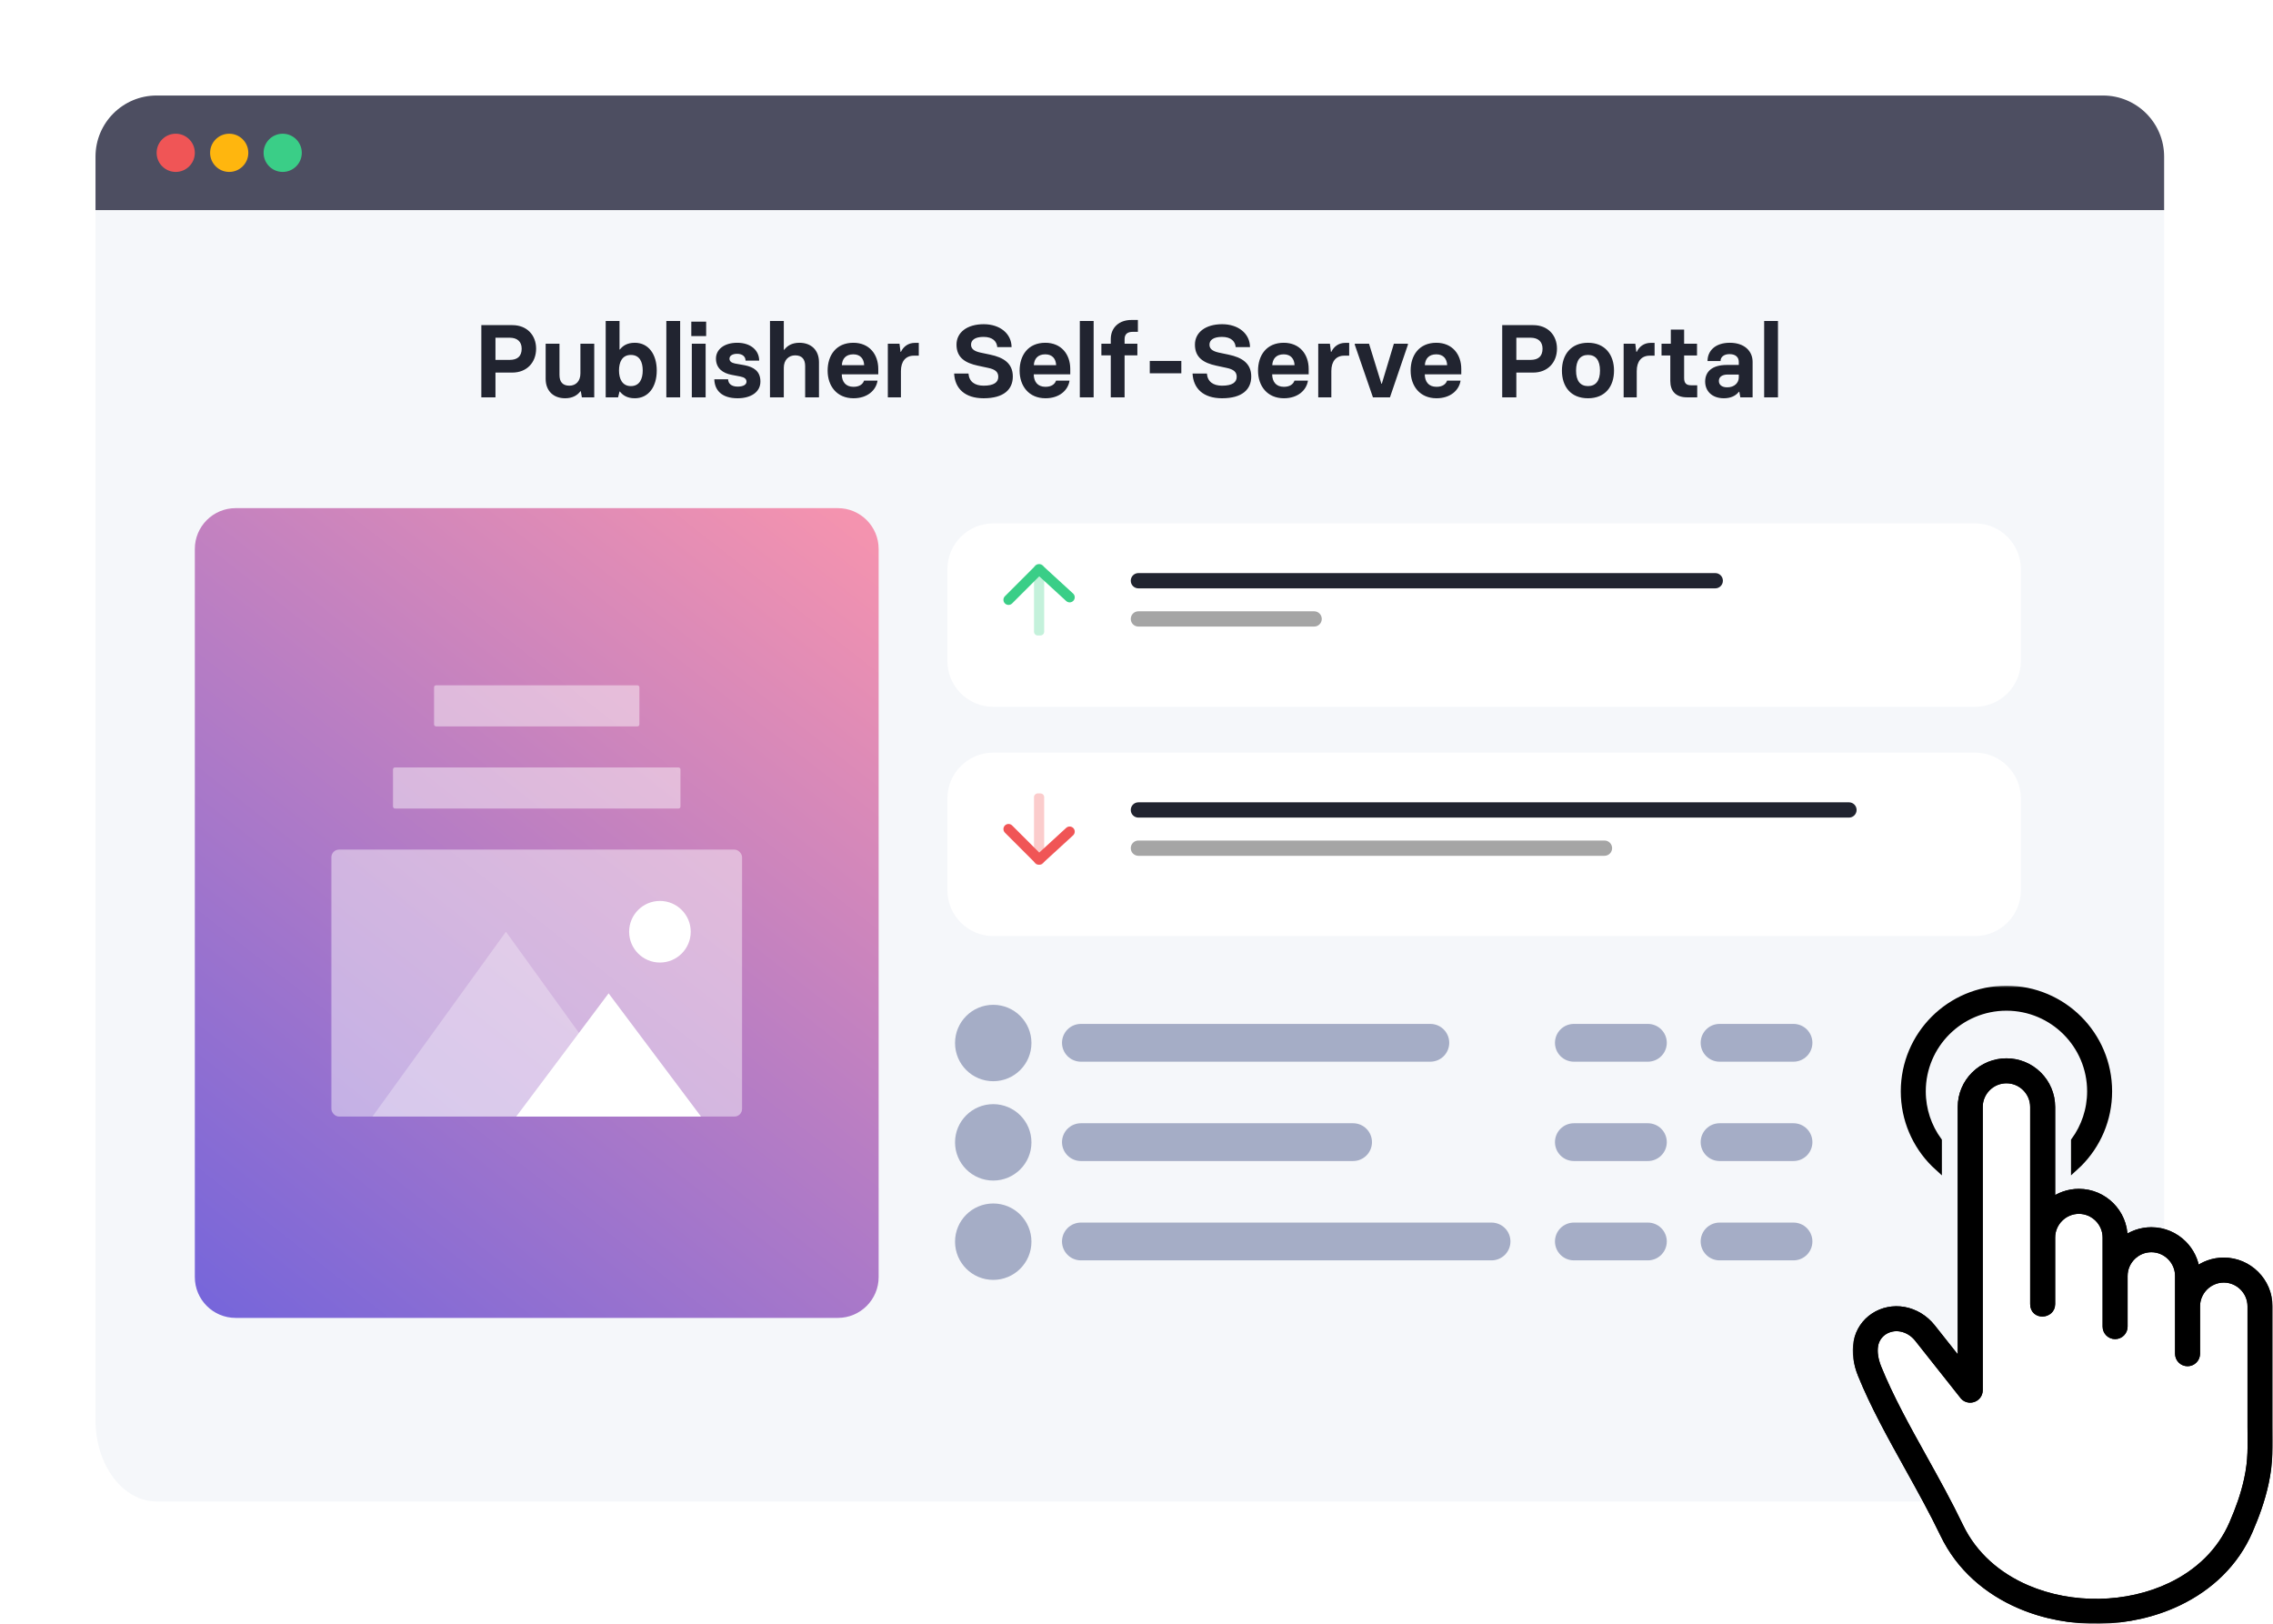 <svg width="595" height="425" viewBox="0 0 595 425" fill="none" xmlns="http://www.w3.org/2000/svg">
<g filter="url(#filter0_d_1774_441)">
<path d="M25 46H566.5V362.709C566.5 374.468 559.337 384 550.5 384H41C32.163 384 25 374.468 25 362.709V46Z" fill="#F5F7FA"/>
<g filter="url(#filter1_d_1774_441)">
<path d="M517 124H260C253.373 124 248 129.373 248 136V160C248 166.627 253.373 172 260 172H517C523.627 172 529 166.627 529 160V136C529 129.373 523.627 124 517 124Z" fill="white"/>
</g>
<path opacity="0.3" d="M272.334 138.667H271.667C271.115 138.667 270.667 139.114 270.667 139.667V156.333C270.667 156.885 271.115 157.333 271.667 157.333H272.334C272.886 157.333 273.334 156.885 273.334 156.333V139.667C273.334 139.114 272.886 138.667 272.334 138.667Z" fill="#3ACE87"/>
<path d="M264.943 148.943C264.422 149.463 263.578 149.463 263.057 148.943C262.536 148.422 262.536 147.578 263.057 147.057L271.057 139.057C271.562 138.552 272.375 138.535 272.901 139.017L280.901 146.35C281.444 146.848 281.48 147.691 280.983 148.234C280.485 148.777 279.642 148.814 279.099 148.316L272.04 141.845L264.943 148.943Z" fill="#3ACE87"/>
<path d="M449 141H298C296.895 141 296 141.895 296 143C296 144.105 296.895 145 298 145H449C450.105 145 451 144.105 451 143C451 141.895 450.105 141 449 141Z" fill="#212430"/>
<path d="M344 151H298C296.895 151 296 151.895 296 153C296 154.105 296.895 155 298 155H344C345.105 155 346 154.105 346 153C346 151.895 345.105 151 344 151Z" fill="#A5A5A5"/>
<g filter="url(#filter2_d_1774_441)">
<path d="M517 184H260C253.373 184 248 189.373 248 196V220C248 226.627 253.373 232 260 232H517C523.627 232 529 226.627 529 220V196C529 189.373 523.627 184 517 184Z" fill="white"/>
</g>
<path opacity="0.3" d="M272.334 198.667H271.667C271.115 198.667 270.667 199.115 270.667 199.667V216.334C270.667 216.886 271.115 217.334 271.667 217.334H272.334C272.886 217.334 273.334 216.886 273.334 216.334V199.667C273.334 199.115 272.886 198.667 272.334 198.667Z" fill="#F05556"/>
<path d="M264.943 207.057C264.422 206.537 263.578 206.537 263.057 207.057C262.536 207.578 262.536 208.422 263.057 208.943L271.057 216.943C271.562 217.448 272.375 217.465 272.901 216.983L280.901 209.65C281.444 209.152 281.48 208.309 280.983 207.766C280.485 207.223 279.642 207.186 279.099 207.684L272.04 214.155L264.943 207.057Z" fill="#F05556"/>
<path d="M484 201H298C296.895 201 296 201.895 296 203C296 204.105 296.895 205 298 205H484C485.105 205 486 204.105 486 203C486 201.895 485.105 201 484 201Z" fill="#212430"/>
<path d="M420 211H298C296.895 211 296 211.895 296 213C296 214.105 296.895 215 298 215H420C421.105 215 422 214.105 422 213C422 211.895 421.105 211 420 211Z" fill="#A5A5A5"/>
<path d="M219.313 124H61.687C55.785 124 51 128.785 51 134.687V325.264C51 331.166 55.785 335.95 61.687 335.95H219.313C225.215 335.95 230 331.166 230 325.264V134.687C230 128.785 225.215 124 219.313 124Z" fill="url(#paint0_linear_1774_441)"/>
<rect opacity="0.45" x="86.75" y="213.375" width="107.5" height="69.875" rx="2" fill="white"/>
<path opacity="0.3" fill-rule="evenodd" clip-rule="evenodd" d="M97.5 283.25L132.438 234.875L167.375 283.25H97.5Z" fill="white"/>
<path fill-rule="evenodd" clip-rule="evenodd" d="M135.125 283.25L159.312 251L183.5 283.25H135.125Z" fill="white"/>
<path fill-rule="evenodd" clip-rule="evenodd" d="M172.75 242.938C177.203 242.938 180.812 239.328 180.812 234.875C180.812 230.422 177.203 226.812 172.75 226.812C168.297 226.812 164.688 230.422 164.688 234.875C164.688 239.328 168.297 242.938 172.75 242.938Z" fill="white"/>
<rect opacity="0.45" x="102.875" y="191.875" width="75.25" height="10.75" rx="0.5" fill="white"/>
<rect opacity="0.45" x="113.625" y="170.375" width="53.75" height="10.75" rx="0.5" fill="white"/>
<path d="M126 95V76.1H134.1C137.961 76.1 140.337 78.746 140.337 82.256C140.337 85.874 137.907 88.52 134.1 88.52H129.699V95H126ZM129.699 85.199H133.425C135.477 85.199 136.557 84.227 136.557 82.256C136.557 80.42 135.396 79.394 133.425 79.394H129.699V85.199ZM147.939 95.243C144.834 95.243 142.836 93.272 142.836 90.167V80.96H146.454V89.141C146.454 90.896 147.237 91.949 149.046 91.949C150.774 91.949 151.935 90.734 151.935 88.736V80.96H155.553V95H152.313L152.043 93.407H151.935C151.152 94.46 149.856 95.243 147.939 95.243ZM166.166 95.243C164.141 95.243 162.98 94.406 162.278 93.488H162.17L161.792 95H158.552V75.02H162.17V82.472H162.278C162.98 81.554 164.141 80.717 166.166 80.717C169.811 80.717 171.917 83.795 171.917 87.98C171.917 92.273 169.73 95.243 166.166 95.243ZM165.14 92.057C167.435 92.057 168.245 90.167 168.245 87.98C168.245 85.766 167.462 83.903 165.14 83.903C162.845 83.903 162.035 85.793 162.035 87.98C162.035 90.167 162.899 92.057 165.14 92.057ZM174.425 95V75.02H178.043V95H174.425ZM180.961 78.962V75.182H184.849V78.962H180.961ZM181.096 95V80.96H184.714V95H181.096ZM193.086 95.243C189.009 95.243 187.065 93.218 186.984 90.275H190.602C190.602 91.355 191.439 92.192 193.086 92.192C194.679 92.192 195.408 91.625 195.408 90.896C195.408 90.194 194.895 89.762 193.788 89.546L191.52 89.114C189.252 88.682 187.416 87.44 187.416 84.848C187.416 82.553 189.441 80.717 193.005 80.717C196.515 80.717 198.729 82.715 198.729 85.388H195.165C195.165 84.416 194.436 83.606 192.951 83.606C191.736 83.606 190.953 84.119 190.953 84.875C190.953 85.577 191.493 85.955 192.384 86.144L194.949 86.603C197.217 87.062 199.053 88.088 199.053 90.869C199.053 93.677 196.488 95.243 193.086 95.243ZM201.557 95V75.02H205.175V82.553H205.283C206.066 81.5 207.335 80.717 209.252 80.717C212.357 80.717 214.382 82.661 214.382 85.793V95H210.764V86.819C210.764 85.064 209.954 84.011 208.145 84.011C206.444 84.011 205.175 85.226 205.175 87.251V95H201.557ZM223.424 95.243C219.077 95.243 216.647 92.057 216.647 88.007C216.647 84.011 218.861 80.717 223.37 80.717C227.555 80.717 229.904 83.741 229.904 87.575V88.979H220.346C220.373 90.896 221.345 92.246 223.424 92.246C225.044 92.246 225.908 91.49 226.178 90.626H229.715C229.337 93.164 227.042 95.243 223.424 95.243ZM220.373 86.576H226.205C226.151 84.983 225.26 83.741 223.37 83.741C221.345 83.741 220.454 84.983 220.373 86.576ZM232.407 95V80.96H235.458L235.728 83.093H235.836C236.457 81.77 237.699 80.744 239.481 80.744H240.507V84.092H239.238C237.078 84.092 235.836 85.577 235.836 88.115V95H232.407ZM257.484 95.243C252.57 95.243 249.951 92.678 249.762 88.763H253.515C253.677 90.896 255.162 91.949 257.484 91.949C260.184 91.949 261.318 91.058 261.318 89.627C261.318 88.358 260.508 87.683 258.726 87.305L255.972 86.711C252.705 86.009 250.383 84.632 250.383 81.203C250.383 78.017 253.137 75.857 257.511 75.857C261.75 75.857 264.774 78.314 264.801 81.851H261.048C260.94 80.393 259.887 79.178 257.457 79.178C255.189 79.178 254.19 80.042 254.19 81.203C254.19 82.175 254.784 82.877 256.62 83.282L259.185 83.822C262.695 84.551 265.125 86.09 265.125 89.546C265.125 92.921 262.776 95.243 257.484 95.243ZM273.68 95.243C269.333 95.243 266.903 92.057 266.903 88.007C266.903 84.011 269.117 80.717 273.626 80.717C277.811 80.717 280.16 83.741 280.16 87.575V88.979H270.602C270.629 90.896 271.601 92.246 273.68 92.246C275.3 92.246 276.164 91.49 276.434 90.626H279.971C279.593 93.164 277.298 95.243 273.68 95.243ZM270.629 86.576H276.461C276.407 84.983 275.516 83.741 273.626 83.741C271.601 83.741 270.71 84.983 270.629 86.576ZM282.662 95V75.02H286.28V95H282.662ZM290.764 95V84.011H288.307V80.96H290.764V79.772C290.764 76.613 293.086 74.75 296.137 74.75H297.865V77.855H296.515C295.165 77.855 294.382 78.422 294.382 79.772V80.96H297.73V84.011H294.382V95H290.764ZM300.973 88.709V85.469H309.235V88.709H300.973ZM319.895 95.243C314.981 95.243 312.362 92.678 312.173 88.763H315.926C316.088 90.896 317.573 91.949 319.895 91.949C322.595 91.949 323.729 91.058 323.729 89.627C323.729 88.358 322.919 87.683 321.137 87.305L318.383 86.711C315.116 86.009 312.794 84.632 312.794 81.203C312.794 78.017 315.548 75.857 319.922 75.857C324.161 75.857 327.185 78.314 327.212 81.851H323.459C323.351 80.393 322.298 79.178 319.868 79.178C317.6 79.178 316.601 80.042 316.601 81.203C316.601 82.175 317.195 82.877 319.031 83.282L321.596 83.822C325.106 84.551 327.536 86.09 327.536 89.546C327.536 92.921 325.187 95.243 319.895 95.243ZM336.091 95.243C331.744 95.243 329.314 92.057 329.314 88.007C329.314 84.011 331.528 80.717 336.037 80.717C340.222 80.717 342.571 83.741 342.571 87.575V88.979H333.013C333.04 90.896 334.012 92.246 336.091 92.246C337.711 92.246 338.575 91.49 338.845 90.626H342.382C342.004 93.164 339.709 95.243 336.091 95.243ZM333.04 86.576H338.872C338.818 84.983 337.927 83.741 336.037 83.741C334.012 83.741 333.121 84.983 333.04 86.576ZM345.074 95V80.96H348.125L348.395 83.093H348.503C349.124 81.77 350.366 80.744 352.148 80.744H353.174V84.092H351.905C349.745 84.092 348.503 85.577 348.503 88.115V95H345.074ZM359.393 95L354.641 81.23V80.96H358.367L361.607 91.436H361.715L364.874 80.96H368.546V81.23L363.848 95H359.393ZM376.037 95.243C371.69 95.243 369.26 92.057 369.26 88.007C369.26 84.011 371.474 80.717 375.983 80.717C380.168 80.717 382.517 83.741 382.517 87.575V88.979H372.959C372.986 90.896 373.958 92.246 376.037 92.246C377.657 92.246 378.521 91.49 378.791 90.626H382.328C381.95 93.164 379.655 95.243 376.037 95.243ZM372.986 86.576H378.818C378.764 84.983 377.873 83.741 375.983 83.741C373.958 83.741 373.067 84.983 372.986 86.576ZM393.231 95V76.1H401.331C405.192 76.1 407.568 78.746 407.568 82.256C407.568 85.874 405.138 88.52 401.331 88.52H396.93V95H393.231ZM396.93 85.199H400.656C402.708 85.199 403.788 84.227 403.788 82.256C403.788 80.42 402.627 79.394 400.656 79.394H396.93V85.199ZM415.695 95.243C411.159 95.243 408.864 92.165 408.864 88.007C408.864 83.849 411.213 80.717 415.695 80.717C420.15 80.717 422.499 83.849 422.499 88.007C422.499 92.138 420.204 95.243 415.695 95.243ZM415.695 92.057C417.72 92.057 418.827 90.68 418.827 88.007C418.827 85.307 417.72 83.903 415.695 83.903C413.643 83.903 412.563 85.334 412.563 88.007C412.563 90.68 413.67 92.057 415.695 92.057ZM425.019 95V80.96H428.07L428.34 83.093H428.448C429.069 81.77 430.311 80.744 432.093 80.744H433.119V84.092H431.85C429.69 84.092 428.448 85.577 428.448 88.115V95H425.019ZM441.633 95C438.528 95 437.232 93.218 437.232 90.734V84.038H434.937V80.96H437.367V77.261H440.85V80.96H444.225V84.038H440.85V89.951C440.85 91.274 441.417 91.841 442.659 91.841H444.279V95H441.633ZM451.272 95.243C448.14 95.243 446.358 93.353 446.358 90.869C446.358 88.331 448.113 86.522 452.028 86.522H455.16V85.739C455.16 84.605 454.458 83.687 452.73 83.687C451.218 83.687 450.381 84.497 450.381 85.496H446.979C446.979 82.85 448.977 80.717 452.811 80.717C456.591 80.717 458.778 82.85 458.778 85.712V95H455.565L455.295 93.542H455.187C454.404 94.568 453.081 95.243 451.272 95.243ZM452.136 92.381C454.026 92.381 455.16 91.193 455.16 89.789V89.033H452.298C450.705 89.033 449.949 89.708 449.949 90.707C449.949 91.679 450.678 92.381 452.136 92.381ZM461.801 95V75.02H465.419V95H461.801Z" fill="#212430"/>
<path d="M25 32C25 23.163 32.163 16 41 16H550.5C559.337 16 566.5 23.163 566.5 32V46H25V32Z" fill="#4D4E61"/>
<path d="M46 36C48.761 36 51 33.761 51 31C51 28.239 48.761 26 46 26C43.239 26 41 28.239 41 31C41 33.761 43.239 36 46 36Z" fill="#F05556"/>
<path d="M60 36C62.761 36 65 33.761 65 31C65 28.239 62.761 26 60 26C57.239 26 55 28.239 55 31C55 33.761 57.239 36 60 36Z" fill="#FFB60E"/>
<path d="M74 36C76.761 36 79 33.761 79 31C79 28.239 76.761 26 74 26C71.239 26 69 28.239 69 31C69 33.761 71.239 36 74 36Z" fill="#3ACE87"/>
<path d="M374.42 268.889H282.945C281.633 268.889 280.376 268.368 279.448 267.441C278.521 266.514 278 265.256 278 263.945C278 262.633 278.521 261.375 279.448 260.448C280.376 259.521 281.633 259 282.945 259H374.42C375.732 259 376.99 259.521 377.917 260.448C378.844 261.375 379.365 262.633 379.365 263.945C379.365 265.256 378.844 266.514 377.917 267.441C376.99 268.368 375.732 268.889 374.42 268.889Z" fill="#A5ADC6"/>
<path d="M469.486 268.889H450.127C448.816 268.889 447.558 268.368 446.631 267.441C445.704 266.514 445.183 265.256 445.183 263.945C445.183 262.633 445.704 261.375 446.631 260.448C447.558 259.521 448.816 259 450.127 259H469.486C470.797 259 472.055 259.521 472.982 260.448C473.909 261.375 474.43 262.633 474.43 263.945C474.43 265.256 473.909 266.514 472.982 267.441C472.055 268.368 470.797 268.889 469.486 268.889Z" fill="#A5ADC6"/>
<path d="M431.37 268.889H411.987C410.675 268.889 409.418 268.368 408.49 267.441C407.563 266.514 407.042 265.256 407.042 263.945C407.042 262.633 407.563 261.375 408.49 260.448C409.418 259.521 410.675 259 411.987 259H431.37C432.681 259 433.939 259.521 434.866 260.448C435.793 261.375 436.314 262.633 436.314 263.945C436.314 265.256 435.793 266.514 434.866 267.441C433.939 268.368 432.681 268.889 431.37 268.889Z" fill="#A5ADC6"/>
<path d="M354.197 294.889H282.945C281.633 294.889 280.376 294.368 279.448 293.441C278.521 292.514 278 291.256 278 289.945C278 288.633 278.521 287.376 279.448 286.448C280.376 285.521 281.633 285 282.945 285H354.197C355.508 285 356.766 285.521 357.693 286.448C358.621 287.376 359.142 288.633 359.142 289.945C359.142 291.256 358.621 292.514 357.693 293.441C356.766 294.368 355.508 294.889 354.197 294.889Z" fill="#A5ADC6"/>
<path d="M469.486 294.889H450.127C448.816 294.889 447.558 294.368 446.631 293.441C445.704 292.514 445.183 291.256 445.183 289.945C445.183 288.633 445.704 287.376 446.631 286.448C447.558 285.521 448.816 285 450.127 285H469.486C470.797 285 472.055 285.521 472.982 286.448C473.909 287.376 474.43 288.633 474.43 289.945C474.43 291.256 473.909 292.514 472.982 293.441C472.055 294.368 470.797 294.889 469.486 294.889Z" fill="#A5ADC6"/>
<path d="M431.37 294.889H411.987C410.675 294.889 409.418 294.368 408.49 293.441C407.563 292.514 407.042 291.256 407.042 289.945C407.042 288.633 407.563 287.376 408.49 286.448C409.418 285.521 410.675 285 411.987 285H431.37C432.681 285 433.939 285.521 434.866 286.448C435.793 287.376 436.314 288.633 436.314 289.945C436.314 291.256 435.793 292.514 434.866 293.441C433.939 294.368 432.681 294.889 431.37 294.889Z" fill="#A5ADC6"/>
<path d="M390.441 320.889H282.945C281.633 320.889 280.376 320.368 279.448 319.441C278.521 318.514 278 317.256 278 315.945C278 314.633 278.521 313.375 279.448 312.448C280.376 311.521 281.633 311 282.945 311H390.441C391.753 311 393.01 311.521 393.937 312.448C394.865 313.375 395.386 314.633 395.386 315.945C395.386 317.256 394.865 318.514 393.937 319.441C393.01 320.368 391.753 320.889 390.441 320.889Z" fill="#A5ADC6"/>
<path d="M469.486 320.889H450.127C448.816 320.889 447.558 320.368 446.631 319.441C445.704 318.514 445.183 317.256 445.183 315.945C445.183 314.633 445.704 313.375 446.631 312.448C447.558 311.521 448.816 311 450.127 311H469.486C470.797 311 472.055 311.521 472.982 312.448C473.909 313.375 474.43 314.633 474.43 315.945C474.43 317.256 473.909 318.514 472.982 319.441C472.055 320.368 470.797 320.889 469.486 320.889Z" fill="#A5ADC6"/>
<path d="M431.37 320.889H411.987C410.675 320.889 409.418 320.368 408.49 319.441C407.563 318.514 407.042 317.256 407.042 315.945C407.042 314.633 407.563 313.375 408.49 312.448C409.418 311.521 410.675 311 411.987 311H431.37C432.681 311 433.939 311.521 434.866 312.448C435.793 313.375 436.314 314.633 436.314 315.945C436.314 317.256 435.793 318.514 434.866 319.441C433.939 320.368 432.681 320.889 431.37 320.889Z" fill="#A5ADC6"/>
<path d="M260 274C265.523 274 270 269.523 270 264C270 258.477 265.523 254 260 254C254.477 254 250 258.477 250 264C250 269.523 254.477 274 260 274Z" fill="#A5ADC6"/>
<path d="M260 300C265.523 300 270 295.523 270 290C270 284.477 265.523 280 260 280C254.477 280 250 284.477 250 290C250 295.523 254.477 300 260 300Z" fill="#A5ADC6"/>
<path d="M260 326C265.523 326 270 321.523 270 316C270 310.477 265.523 306 260 306C254.477 306 250 310.477 250 316C250 321.523 254.477 326 260 326Z" fill="#A5ADC6"/>
</g>
<mask id="path-36-outside-1_1774_441" maskUnits="userSpaceOnUse" x="485" y="258" width="110" height="167" fill="black">
<rect fill="white" x="485" y="258" width="110" height="167"/>
<path d="M518.017 363.868C518.017 366.134 515.054 366.978 513.838 365.104L502.119 350.304C500.936 348.815 499.318 347.843 497.617 347.533C494.418 346.946 491.253 348.819 490.649 352.095C490.318 353.914 490.69 356.023 491.51 358.05C494.658 365.836 499.012 373.673 503.447 381.646C506.704 387.506 510.002 393.44 512.952 399.585C516.61 407.202 522.995 412.624 530.53 415.862C536.423 418.397 543.002 419.6 549.536 419.48C556.078 419.364 562.566 417.933 568.281 415.196C575.414 411.772 581.327 406.297 584.559 398.787C586.14 395.119 587.53 391.364 588.42 387.253C589.583 381.89 589.326 378.697 589.326 373.383V341.909C589.326 339.928 588.515 338.13 587.207 336.823C585.9 335.516 584.096 334.701 582.114 334.701C580.136 334.701 578.332 335.516 577.024 336.823C575.716 338.13 574.905 339.928 574.905 341.909V354.328C574.905 355.581 573.887 356.598 572.634 356.598C571.38 356.598 570.362 355.581 570.362 354.328V333.961C570.362 331.984 569.551 330.181 568.243 328.875C566.936 327.568 565.132 326.757 563.154 326.757C561.172 326.757 559.367 327.568 558.06 328.875C556.752 330.181 555.941 331.984 555.941 333.961V347.231C555.941 348.484 554.923 349.502 553.67 349.502C552.416 349.502 551.398 348.484 551.398 347.231V323.921C551.398 321.94 550.587 320.141 549.279 318.834C547.972 317.527 546.167 316.713 544.19 316.713C542.207 316.713 540.407 317.527 539.1 318.83C537.792 320.137 536.977 321.94 536.977 323.921V341.355C536.965 344.171 532.45 344.502 532.434 341.355V289.734C532.434 287.753 531.623 285.954 530.315 284.647C527.51 281.839 522.941 281.839 520.136 284.647C518.828 285.954 518.017 287.753 518.017 289.734V363.868ZM513.474 357.359V289.734C513.474 286.5 514.794 283.564 516.925 281.438C521.497 276.865 528.954 276.869 533.526 281.438C535.657 283.564 536.977 286.5 536.977 289.734V314.657C538.972 313.103 541.475 312.172 544.19 312.172C547.421 312.172 550.363 313.495 552.49 315.621C554.621 317.751 555.941 320.687 555.941 323.921V324.702C557.936 323.147 560.439 322.217 563.154 322.217C566.385 322.217 569.327 323.54 571.454 325.666C573.304 327.514 574.541 329.971 574.839 332.7C576.842 331.112 579.374 330.161 582.114 330.161C585.35 330.161 588.287 331.484 590.418 333.61C592.545 335.739 593.87 338.675 593.87 341.909V372.933C593.87 378.73 594.122 382.374 592.86 388.213C591.892 392.666 590.41 396.678 588.73 400.577C585.039 409.158 578.319 415.394 570.229 419.273C563.927 422.296 556.785 423.876 549.61 424.004C542.431 424.132 535.206 422.813 528.738 420.03C520.256 416.383 513.043 410.229 508.872 401.537C506.009 395.574 502.727 389.668 499.487 383.846C494.981 375.736 490.554 367.772 487.301 359.737C486.184 356.974 485.696 353.997 486.196 351.28C487.252 345.528 492.763 342.042 498.432 343.08C501.188 343.588 503.791 345.135 505.665 347.5L513.474 357.359Z"/>
<path d="M491.5 348L495.5 345.5H502L515 360V310L517.5 283.5L525 280.5L534.5 285.5L536.5 316.5L545 315L552.5 319L555 327L560.5 325L567.5 327L575.5 333H586L592.5 340V379.5L586 401L570.5 418.5L548 421L529.5 418.5L515 407.5L488 357V350.5L491.5 348Z"/>
<path d="M518.017 363.868C518.017 366.134 515.054 366.978 513.838 365.104L502.119 350.304C500.936 348.815 499.318 347.843 497.617 347.533C494.418 346.946 491.253 348.819 490.649 352.095C490.318 353.914 490.69 356.023 491.51 358.05C494.658 365.836 499.012 373.673 503.447 381.646C506.704 387.506 510.002 393.44 512.952 399.585C516.61 407.202 522.995 412.624 530.53 415.862C536.423 418.397 543.002 419.6 549.536 419.48C556.078 419.364 562.566 417.933 568.281 415.196C575.414 411.772 581.327 406.297 584.559 398.787C586.14 395.119 587.53 391.364 588.42 387.253C589.583 381.89 589.326 378.697 589.326 373.383V341.909C589.326 339.928 588.515 338.13 587.207 336.823C585.9 335.516 584.096 334.701 582.114 334.701C580.136 334.701 578.332 335.516 577.024 336.823C575.716 338.13 574.905 339.928 574.905 341.909V354.328C574.905 355.581 573.887 356.598 572.634 356.598C571.38 356.598 570.362 355.581 570.362 354.328V333.961C570.362 331.984 569.551 330.181 568.243 328.875C566.936 327.568 565.132 326.757 563.154 326.757C561.172 326.757 559.367 327.568 558.06 328.875C556.752 330.181 555.941 331.984 555.941 333.961V347.231C555.941 348.484 554.923 349.502 553.67 349.502C552.416 349.502 551.398 348.484 551.398 347.231V323.921C551.398 321.94 550.587 320.141 549.279 318.834C547.972 317.527 546.167 316.713 544.19 316.713C542.207 316.713 540.407 317.527 539.1 318.83C537.792 320.137 536.977 321.94 536.977 323.921V341.355C536.965 344.171 532.45 344.502 532.434 341.355V289.734C532.434 287.753 531.623 285.954 530.315 284.647C527.51 281.839 522.941 281.839 520.136 284.647C518.828 285.954 518.017 287.753 518.017 289.734V363.868ZM513.474 357.359V289.734C513.474 286.5 514.794 283.564 516.925 281.438C521.497 276.865 528.954 276.869 533.526 281.438C535.657 283.564 536.977 286.5 536.977 289.734V314.657C538.972 313.103 541.475 312.172 544.19 312.172C547.421 312.172 550.363 313.495 552.49 315.621C554.621 317.751 555.941 320.687 555.941 323.921V324.702C557.936 323.147 560.439 322.217 563.154 322.217C566.385 322.217 569.327 323.54 571.454 325.666C573.304 327.514 574.541 329.971 574.839 332.7C576.842 331.112 579.374 330.161 582.114 330.161C585.35 330.161 588.287 331.484 590.418 333.61C592.545 335.739 593.87 338.675 593.87 341.909V372.933C593.87 378.73 594.122 382.374 592.86 388.213C591.892 392.666 590.41 396.678 588.73 400.577C585.039 409.158 578.319 415.394 570.229 419.273C563.927 422.296 556.785 423.876 549.61 424.004C542.431 424.132 535.206 422.813 528.738 420.03C520.256 416.383 513.043 410.229 508.872 401.537C506.009 395.574 502.727 389.668 499.487 383.846C494.981 375.736 490.554 367.772 487.301 359.737C486.184 356.974 485.696 353.997 486.196 351.28C487.252 345.528 492.763 342.042 498.432 343.08C501.188 343.588 503.791 345.135 505.665 347.5L513.474 357.359Z"/>
<path d="M525.225 259C532.587 259 539.253 261.986 544.078 266.803C548.903 271.625 551.886 278.287 551.886 285.644C551.886 293.001 548.903 299.663 544.078 304.485C543.767 304.791 543.449 305.092 543.126 305.386V298.629C545.778 294.982 547.343 290.495 547.343 285.644C547.343 279.54 544.864 274.015 540.863 270.017C536.861 266.018 531.333 263.541 525.225 263.541C519.118 263.541 513.59 266.018 509.588 270.017C505.587 274.015 503.108 279.54 503.108 285.644C503.108 290.495 504.672 294.982 507.325 298.629V305.386C507.002 305.092 506.683 304.791 506.373 304.485C501.552 299.663 498.565 293.001 498.565 285.644C498.565 278.287 501.552 271.625 506.373 266.803C511.198 261.986 517.864 259 525.225 259Z"/>
</mask>
<path d="M518.017 363.868C518.017 366.134 515.054 366.978 513.838 365.104L502.119 350.304C500.936 348.815 499.318 347.843 497.617 347.533C494.418 346.946 491.253 348.819 490.649 352.095C490.318 353.914 490.69 356.023 491.51 358.05C494.658 365.836 499.012 373.673 503.447 381.646C506.704 387.506 510.002 393.44 512.952 399.585C516.61 407.202 522.995 412.624 530.53 415.862C536.423 418.397 543.002 419.6 549.536 419.48C556.078 419.364 562.566 417.933 568.281 415.196C575.414 411.772 581.327 406.297 584.559 398.787C586.14 395.119 587.53 391.364 588.42 387.253C589.583 381.89 589.326 378.697 589.326 373.383V341.909C589.326 339.928 588.515 338.13 587.207 336.823C585.9 335.516 584.096 334.701 582.114 334.701C580.136 334.701 578.332 335.516 577.024 336.823C575.716 338.13 574.905 339.928 574.905 341.909V354.328C574.905 355.581 573.887 356.598 572.634 356.598C571.38 356.598 570.362 355.581 570.362 354.328V333.961C570.362 331.984 569.551 330.181 568.243 328.875C566.936 327.568 565.132 326.757 563.154 326.757C561.172 326.757 559.367 327.568 558.06 328.875C556.752 330.181 555.941 331.984 555.941 333.961V347.231C555.941 348.484 554.923 349.502 553.67 349.502C552.416 349.502 551.398 348.484 551.398 347.231V323.921C551.398 321.94 550.587 320.141 549.279 318.834C547.972 317.527 546.167 316.713 544.19 316.713C542.207 316.713 540.407 317.527 539.1 318.83C537.792 320.137 536.977 321.94 536.977 323.921V341.355C536.965 344.171 532.45 344.502 532.434 341.355V289.734C532.434 287.753 531.623 285.954 530.315 284.647C527.51 281.839 522.941 281.839 520.136 284.647C518.828 285.954 518.017 287.753 518.017 289.734V363.868ZM513.474 357.359V289.734C513.474 286.5 514.794 283.564 516.925 281.438C521.497 276.865 528.954 276.869 533.526 281.438C535.657 283.564 536.977 286.5 536.977 289.734V314.657C538.972 313.103 541.475 312.172 544.19 312.172C547.421 312.172 550.363 313.495 552.49 315.621C554.621 317.751 555.941 320.687 555.941 323.921V324.702C557.936 323.147 560.439 322.217 563.154 322.217C566.385 322.217 569.327 323.54 571.454 325.666C573.304 327.514 574.541 329.971 574.839 332.7C576.842 331.112 579.374 330.161 582.114 330.161C585.35 330.161 588.287 331.484 590.418 333.61C592.545 335.739 593.87 338.675 593.87 341.909V372.933C593.87 378.73 594.122 382.374 592.86 388.213C591.892 392.666 590.41 396.678 588.73 400.577C585.039 409.158 578.319 415.394 570.229 419.273C563.927 422.296 556.785 423.876 549.61 424.004C542.431 424.132 535.206 422.813 528.738 420.03C520.256 416.383 513.043 410.229 508.872 401.537C506.009 395.574 502.727 389.668 499.487 383.846C494.981 375.736 490.554 367.772 487.301 359.737C486.184 356.974 485.696 353.997 486.196 351.28C487.252 345.528 492.763 342.042 498.432 343.08C501.188 343.588 503.791 345.135 505.665 347.5L513.474 357.359Z" fill="black"/>
<path d="M491.5 348L495.5 345.5H502L515 360V310L517.5 283.5L525 280.5L534.5 285.5L536.5 316.5L545 315L552.5 319L555 327L560.5 325L567.5 327L575.5 333H586L592.5 340V379.5L586 401L570.5 418.5L548 421L529.5 418.5L515 407.5L488 357V350.5L491.5 348Z" fill="white"/>
<path d="M518.017 363.868C518.017 366.134 515.054 366.978 513.838 365.104L502.119 350.304C500.936 348.815 499.318 347.843 497.617 347.533C494.418 346.946 491.253 348.819 490.649 352.095C490.318 353.914 490.69 356.023 491.51 358.05C494.658 365.836 499.012 373.673 503.447 381.646C506.704 387.506 510.002 393.44 512.952 399.585C516.61 407.202 522.995 412.624 530.53 415.862C536.423 418.397 543.002 419.6 549.536 419.48C556.078 419.364 562.566 417.933 568.281 415.196C575.414 411.772 581.327 406.297 584.559 398.787C586.14 395.119 587.53 391.364 588.42 387.253C589.583 381.89 589.326 378.697 589.326 373.383V341.909C589.326 339.928 588.515 338.13 587.207 336.823C585.9 335.516 584.096 334.701 582.114 334.701C580.136 334.701 578.332 335.516 577.024 336.823C575.716 338.13 574.905 339.928 574.905 341.909V354.328C574.905 355.581 573.887 356.598 572.634 356.598C571.38 356.598 570.362 355.581 570.362 354.328V333.961C570.362 331.984 569.551 330.181 568.243 328.875C566.936 327.568 565.132 326.757 563.154 326.757C561.172 326.757 559.367 327.568 558.06 328.875C556.752 330.181 555.941 331.984 555.941 333.961V347.231C555.941 348.484 554.923 349.502 553.67 349.502C552.416 349.502 551.398 348.484 551.398 347.231V323.921C551.398 321.94 550.587 320.141 549.279 318.834C547.972 317.527 546.167 316.713 544.19 316.713C542.207 316.713 540.407 317.527 539.1 318.83C537.792 320.137 536.977 321.94 536.977 323.921V341.355C536.965 344.171 532.45 344.502 532.434 341.355V289.734C532.434 287.753 531.623 285.954 530.315 284.647C527.51 281.839 522.941 281.839 520.136 284.647C518.828 285.954 518.017 287.753 518.017 289.734V363.868ZM513.474 357.359V289.734C513.474 286.5 514.794 283.564 516.925 281.438C521.497 276.865 528.954 276.869 533.526 281.438C535.657 283.564 536.977 286.5 536.977 289.734V314.657C538.972 313.103 541.475 312.172 544.19 312.172C547.421 312.172 550.363 313.495 552.49 315.621C554.621 317.751 555.941 320.687 555.941 323.921V324.702C557.936 323.147 560.439 322.217 563.154 322.217C566.385 322.217 569.327 323.54 571.454 325.666C573.304 327.514 574.541 329.971 574.839 332.7C576.842 331.112 579.374 330.161 582.114 330.161C585.35 330.161 588.287 331.484 590.418 333.61C592.545 335.739 593.87 338.675 593.87 341.909V372.933C593.87 378.73 594.122 382.374 592.86 388.213C591.892 392.666 590.41 396.678 588.73 400.577C585.039 409.158 578.319 415.394 570.229 419.273C563.927 422.296 556.785 423.876 549.61 424.004C542.431 424.132 535.206 422.813 528.738 420.03C520.256 416.383 513.043 410.229 508.872 401.537C506.009 395.574 502.727 389.668 499.487 383.846C494.981 375.736 490.554 367.772 487.301 359.737C486.184 356.974 485.696 353.997 486.196 351.28C487.252 345.528 492.763 342.042 498.432 343.08C501.188 343.588 503.791 345.135 505.665 347.5L513.474 357.359Z" fill="black"/>
<path d="M525.225 259C532.587 259 539.253 261.986 544.078 266.803C548.903 271.625 551.886 278.287 551.886 285.644C551.886 293.001 548.903 299.663 544.078 304.485C543.767 304.791 543.449 305.092 543.126 305.386V298.629C545.778 294.982 547.343 290.495 547.343 285.644C547.343 279.54 544.864 274.015 540.863 270.017C536.861 266.018 531.333 263.541 525.225 263.541C519.118 263.541 513.59 266.018 509.588 270.017C505.587 274.015 503.108 279.54 503.108 285.644C503.108 290.495 504.672 294.982 507.325 298.629V305.386C507.002 305.092 506.683 304.791 506.373 304.485C501.552 299.663 498.565 293.001 498.565 285.644C498.565 278.287 501.552 271.625 506.373 266.803C511.198 261.986 517.864 259 525.225 259Z" fill="black"/>
<path d="M518.017 363.868C518.017 366.134 515.054 366.978 513.838 365.104L502.119 350.304C500.936 348.815 499.318 347.843 497.617 347.533C494.418 346.946 491.253 348.819 490.649 352.095C490.318 353.914 490.69 356.023 491.51 358.05C494.658 365.836 499.012 373.673 503.447 381.646C506.704 387.506 510.002 393.44 512.952 399.585C516.61 407.202 522.995 412.624 530.53 415.862C536.423 418.397 543.002 419.6 549.536 419.48C556.078 419.364 562.566 417.933 568.281 415.196C575.414 411.772 581.327 406.297 584.559 398.787C586.14 395.119 587.53 391.364 588.42 387.253C589.583 381.89 589.326 378.697 589.326 373.383V341.909C589.326 339.928 588.515 338.13 587.207 336.823C585.9 335.516 584.096 334.701 582.114 334.701C580.136 334.701 578.332 335.516 577.024 336.823C575.716 338.13 574.905 339.928 574.905 341.909V354.328C574.905 355.581 573.887 356.598 572.634 356.598C571.38 356.598 570.362 355.581 570.362 354.328V333.961C570.362 331.984 569.551 330.181 568.243 328.875C566.936 327.568 565.132 326.757 563.154 326.757C561.172 326.757 559.367 327.568 558.06 328.875C556.752 330.181 555.941 331.984 555.941 333.961V347.231C555.941 348.484 554.923 349.502 553.67 349.502C552.416 349.502 551.398 348.484 551.398 347.231V323.921C551.398 321.94 550.587 320.141 549.279 318.834C547.972 317.527 546.167 316.713 544.19 316.713C542.207 316.713 540.407 317.527 539.1 318.83C537.792 320.137 536.977 321.94 536.977 323.921V341.355C536.965 344.171 532.45 344.502 532.434 341.355V289.734C532.434 287.753 531.623 285.954 530.315 284.647C527.51 281.839 522.941 281.839 520.136 284.647C518.828 285.954 518.017 287.753 518.017 289.734V363.868ZM513.474 357.359V289.734C513.474 286.5 514.794 283.564 516.925 281.438C521.497 276.865 528.954 276.869 533.526 281.438C535.657 283.564 536.977 286.5 536.977 289.734V314.657C538.972 313.103 541.475 312.172 544.19 312.172C547.421 312.172 550.363 313.495 552.49 315.621C554.621 317.751 555.941 320.687 555.941 323.921V324.702C557.936 323.147 560.439 322.217 563.154 322.217C566.385 322.217 569.327 323.54 571.454 325.666C573.304 327.514 574.541 329.971 574.839 332.7C576.842 331.112 579.374 330.161 582.114 330.161C585.35 330.161 588.287 331.484 590.418 333.61C592.545 335.739 593.87 338.675 593.87 341.909V372.933C593.87 378.73 594.122 382.374 592.86 388.213C591.892 392.666 590.41 396.678 588.73 400.577C585.039 409.158 578.319 415.394 570.229 419.273C563.927 422.296 556.785 423.876 549.61 424.004C542.431 424.132 535.206 422.813 528.738 420.03C520.256 416.383 513.043 410.229 508.872 401.537C506.009 395.574 502.727 389.668 499.487 383.846C494.981 375.736 490.554 367.772 487.301 359.737C486.184 356.974 485.696 353.997 486.196 351.28C487.252 345.528 492.763 342.042 498.432 343.08C501.188 343.588 503.791 345.135 505.665 347.5L513.474 357.359Z" stroke="black" stroke-width="2" mask="url(#path-36-outside-1_1774_441)"/>
<path d="M491.5 348L495.5 345.5H502L515 360V310L517.5 283.5L525 280.5L534.5 285.5L536.5 316.5L545 315L552.5 319L555 327L560.5 325L567.5 327L575.5 333H586L592.5 340V379.5L586 401L570.5 418.5L548 421L529.5 418.5L515 407.5L488 357V350.5L491.5 348Z" stroke="black" stroke-width="2" mask="url(#path-36-outside-1_1774_441)"/>
<path d="M518.017 363.868C518.017 366.134 515.054 366.978 513.838 365.104L502.119 350.304C500.936 348.815 499.318 347.843 497.617 347.533C494.418 346.946 491.253 348.819 490.649 352.095C490.318 353.914 490.69 356.023 491.51 358.05C494.658 365.836 499.012 373.673 503.447 381.646C506.704 387.506 510.002 393.44 512.952 399.585C516.61 407.202 522.995 412.624 530.53 415.862C536.423 418.397 543.002 419.6 549.536 419.48C556.078 419.364 562.566 417.933 568.281 415.196C575.414 411.772 581.327 406.297 584.559 398.787C586.14 395.119 587.53 391.364 588.42 387.253C589.583 381.89 589.326 378.697 589.326 373.383V341.909C589.326 339.928 588.515 338.13 587.207 336.823C585.9 335.516 584.096 334.701 582.114 334.701C580.136 334.701 578.332 335.516 577.024 336.823C575.716 338.13 574.905 339.928 574.905 341.909V354.328C574.905 355.581 573.887 356.598 572.634 356.598C571.38 356.598 570.362 355.581 570.362 354.328V333.961C570.362 331.984 569.551 330.181 568.243 328.875C566.936 327.568 565.132 326.757 563.154 326.757C561.172 326.757 559.367 327.568 558.06 328.875C556.752 330.181 555.941 331.984 555.941 333.961V347.231C555.941 348.484 554.923 349.502 553.67 349.502C552.416 349.502 551.398 348.484 551.398 347.231V323.921C551.398 321.94 550.587 320.141 549.279 318.834C547.972 317.527 546.167 316.713 544.19 316.713C542.207 316.713 540.407 317.527 539.1 318.83C537.792 320.137 536.977 321.94 536.977 323.921V341.355C536.965 344.171 532.45 344.502 532.434 341.355V289.734C532.434 287.753 531.623 285.954 530.315 284.647C527.51 281.839 522.941 281.839 520.136 284.647C518.828 285.954 518.017 287.753 518.017 289.734V363.868ZM513.474 357.359V289.734C513.474 286.5 514.794 283.564 516.925 281.438C521.497 276.865 528.954 276.869 533.526 281.438C535.657 283.564 536.977 286.5 536.977 289.734V314.657C538.972 313.103 541.475 312.172 544.19 312.172C547.421 312.172 550.363 313.495 552.49 315.621C554.621 317.751 555.941 320.687 555.941 323.921V324.702C557.936 323.147 560.439 322.217 563.154 322.217C566.385 322.217 569.327 323.54 571.454 325.666C573.304 327.514 574.541 329.971 574.839 332.7C576.842 331.112 579.374 330.161 582.114 330.161C585.35 330.161 588.287 331.484 590.418 333.61C592.545 335.739 593.87 338.675 593.87 341.909V372.933C593.87 378.73 594.122 382.374 592.86 388.213C591.892 392.666 590.41 396.678 588.73 400.577C585.039 409.158 578.319 415.394 570.229 419.273C563.927 422.296 556.785 423.876 549.61 424.004C542.431 424.132 535.206 422.813 528.738 420.03C520.256 416.383 513.043 410.229 508.872 401.537C506.009 395.574 502.727 389.668 499.487 383.846C494.981 375.736 490.554 367.772 487.301 359.737C486.184 356.974 485.696 353.997 486.196 351.28C487.252 345.528 492.763 342.042 498.432 343.08C501.188 343.588 503.791 345.135 505.665 347.5L513.474 357.359Z" stroke="black" stroke-width="2" mask="url(#path-36-outside-1_1774_441)"/>
<path d="M525.225 259C532.587 259 539.253 261.986 544.078 266.803C548.903 271.625 551.886 278.287 551.886 285.644C551.886 293.001 548.903 299.663 544.078 304.485C543.767 304.791 543.449 305.092 543.126 305.386V298.629C545.778 294.982 547.343 290.495 547.343 285.644C547.343 279.54 544.864 274.015 540.863 270.017C536.861 266.018 531.333 263.541 525.225 263.541C519.118 263.541 513.59 266.018 509.588 270.017C505.587 274.015 503.108 279.54 503.108 285.644C503.108 290.495 504.672 294.982 507.325 298.629V305.386C507.002 305.092 506.683 304.791 506.373 304.485C501.552 299.663 498.565 293.001 498.565 285.644C498.565 278.287 501.552 271.625 506.373 266.803C511.198 261.986 517.864 259 525.225 259Z" stroke="black" stroke-width="2" mask="url(#path-36-outside-1_1774_441)"/>
<defs>
<filter id="filter0_d_1774_441" x="0" y="0" width="591.5" height="418" filterUnits="userSpaceOnUse" color-interpolation-filters="sRGB">
<feFlood flood-opacity="0" result="BackgroundImageFix"/>
<feColorMatrix in="SourceAlpha" type="matrix" values="0 0 0 0 0 0 0 0 0 0 0 0 0 0 0 0 0 0 127 0" result="hardAlpha"/>
<feOffset dy="9"/>
<feGaussianBlur stdDeviation="12.5"/>
<feComposite in2="hardAlpha" operator="out"/>
<feColorMatrix type="matrix" values="0 0 0 0 0 0 0 0 0 0 0 0 0 0 0 0 0 0 0.1 0"/>
<feBlend mode="normal" in2="BackgroundImageFix" result="effect1_dropShadow_1774_441"/>
<feBlend mode="normal" in="SourceGraphic" in2="effect1_dropShadow_1774_441" result="shape"/>
</filter>
<filter id="filter1_d_1774_441" x="228" y="108" width="321" height="88" filterUnits="userSpaceOnUse" color-interpolation-filters="sRGB">
<feFlood flood-opacity="0" result="BackgroundImageFix"/>
<feColorMatrix in="SourceAlpha" type="matrix" values="0 0 0 0 0 0 0 0 0 0 0 0 0 0 0 0 0 0 127 0" result="hardAlpha"/>
<feOffset dy="4"/>
<feGaussianBlur stdDeviation="10"/>
<feComposite in2="hardAlpha" operator="out"/>
<feColorMatrix type="matrix" values="0 0 0 0 0 0 0 0 0 0 0 0 0 0 0 0 0 0 0.05 0"/>
<feBlend mode="normal" in2="BackgroundImageFix" result="effect1_dropShadow_1774_441"/>
<feBlend mode="normal" in="SourceGraphic" in2="effect1_dropShadow_1774_441" result="shape"/>
</filter>
<filter id="filter2_d_1774_441" x="228" y="168" width="321" height="88" filterUnits="userSpaceOnUse" color-interpolation-filters="sRGB">
<feFlood flood-opacity="0" result="BackgroundImageFix"/>
<feColorMatrix in="SourceAlpha" type="matrix" values="0 0 0 0 0 0 0 0 0 0 0 0 0 0 0 0 0 0 127 0" result="hardAlpha"/>
<feOffset dy="4"/>
<feGaussianBlur stdDeviation="10"/>
<feComposite in2="hardAlpha" operator="out"/>
<feColorMatrix type="matrix" values="0 0 0 0 0 0 0 0 0 0 0 0 0 0 0 0 0 0 0.05 0"/>
<feBlend mode="normal" in2="BackgroundImageFix" result="effect1_dropShadow_1774_441"/>
<feBlend mode="normal" in="SourceGraphic" in2="effect1_dropShadow_1774_441" result="shape"/>
</filter>
<linearGradient id="paint0_linear_1774_441" x1="224.435" y1="129.096" x2="60.881" y2="337.346" gradientUnits="userSpaceOnUse">
<stop stop-color="#F493AF"/>
<stop offset="1" stop-color="#7766DA"/>
</linearGradient>
</defs>
</svg>
